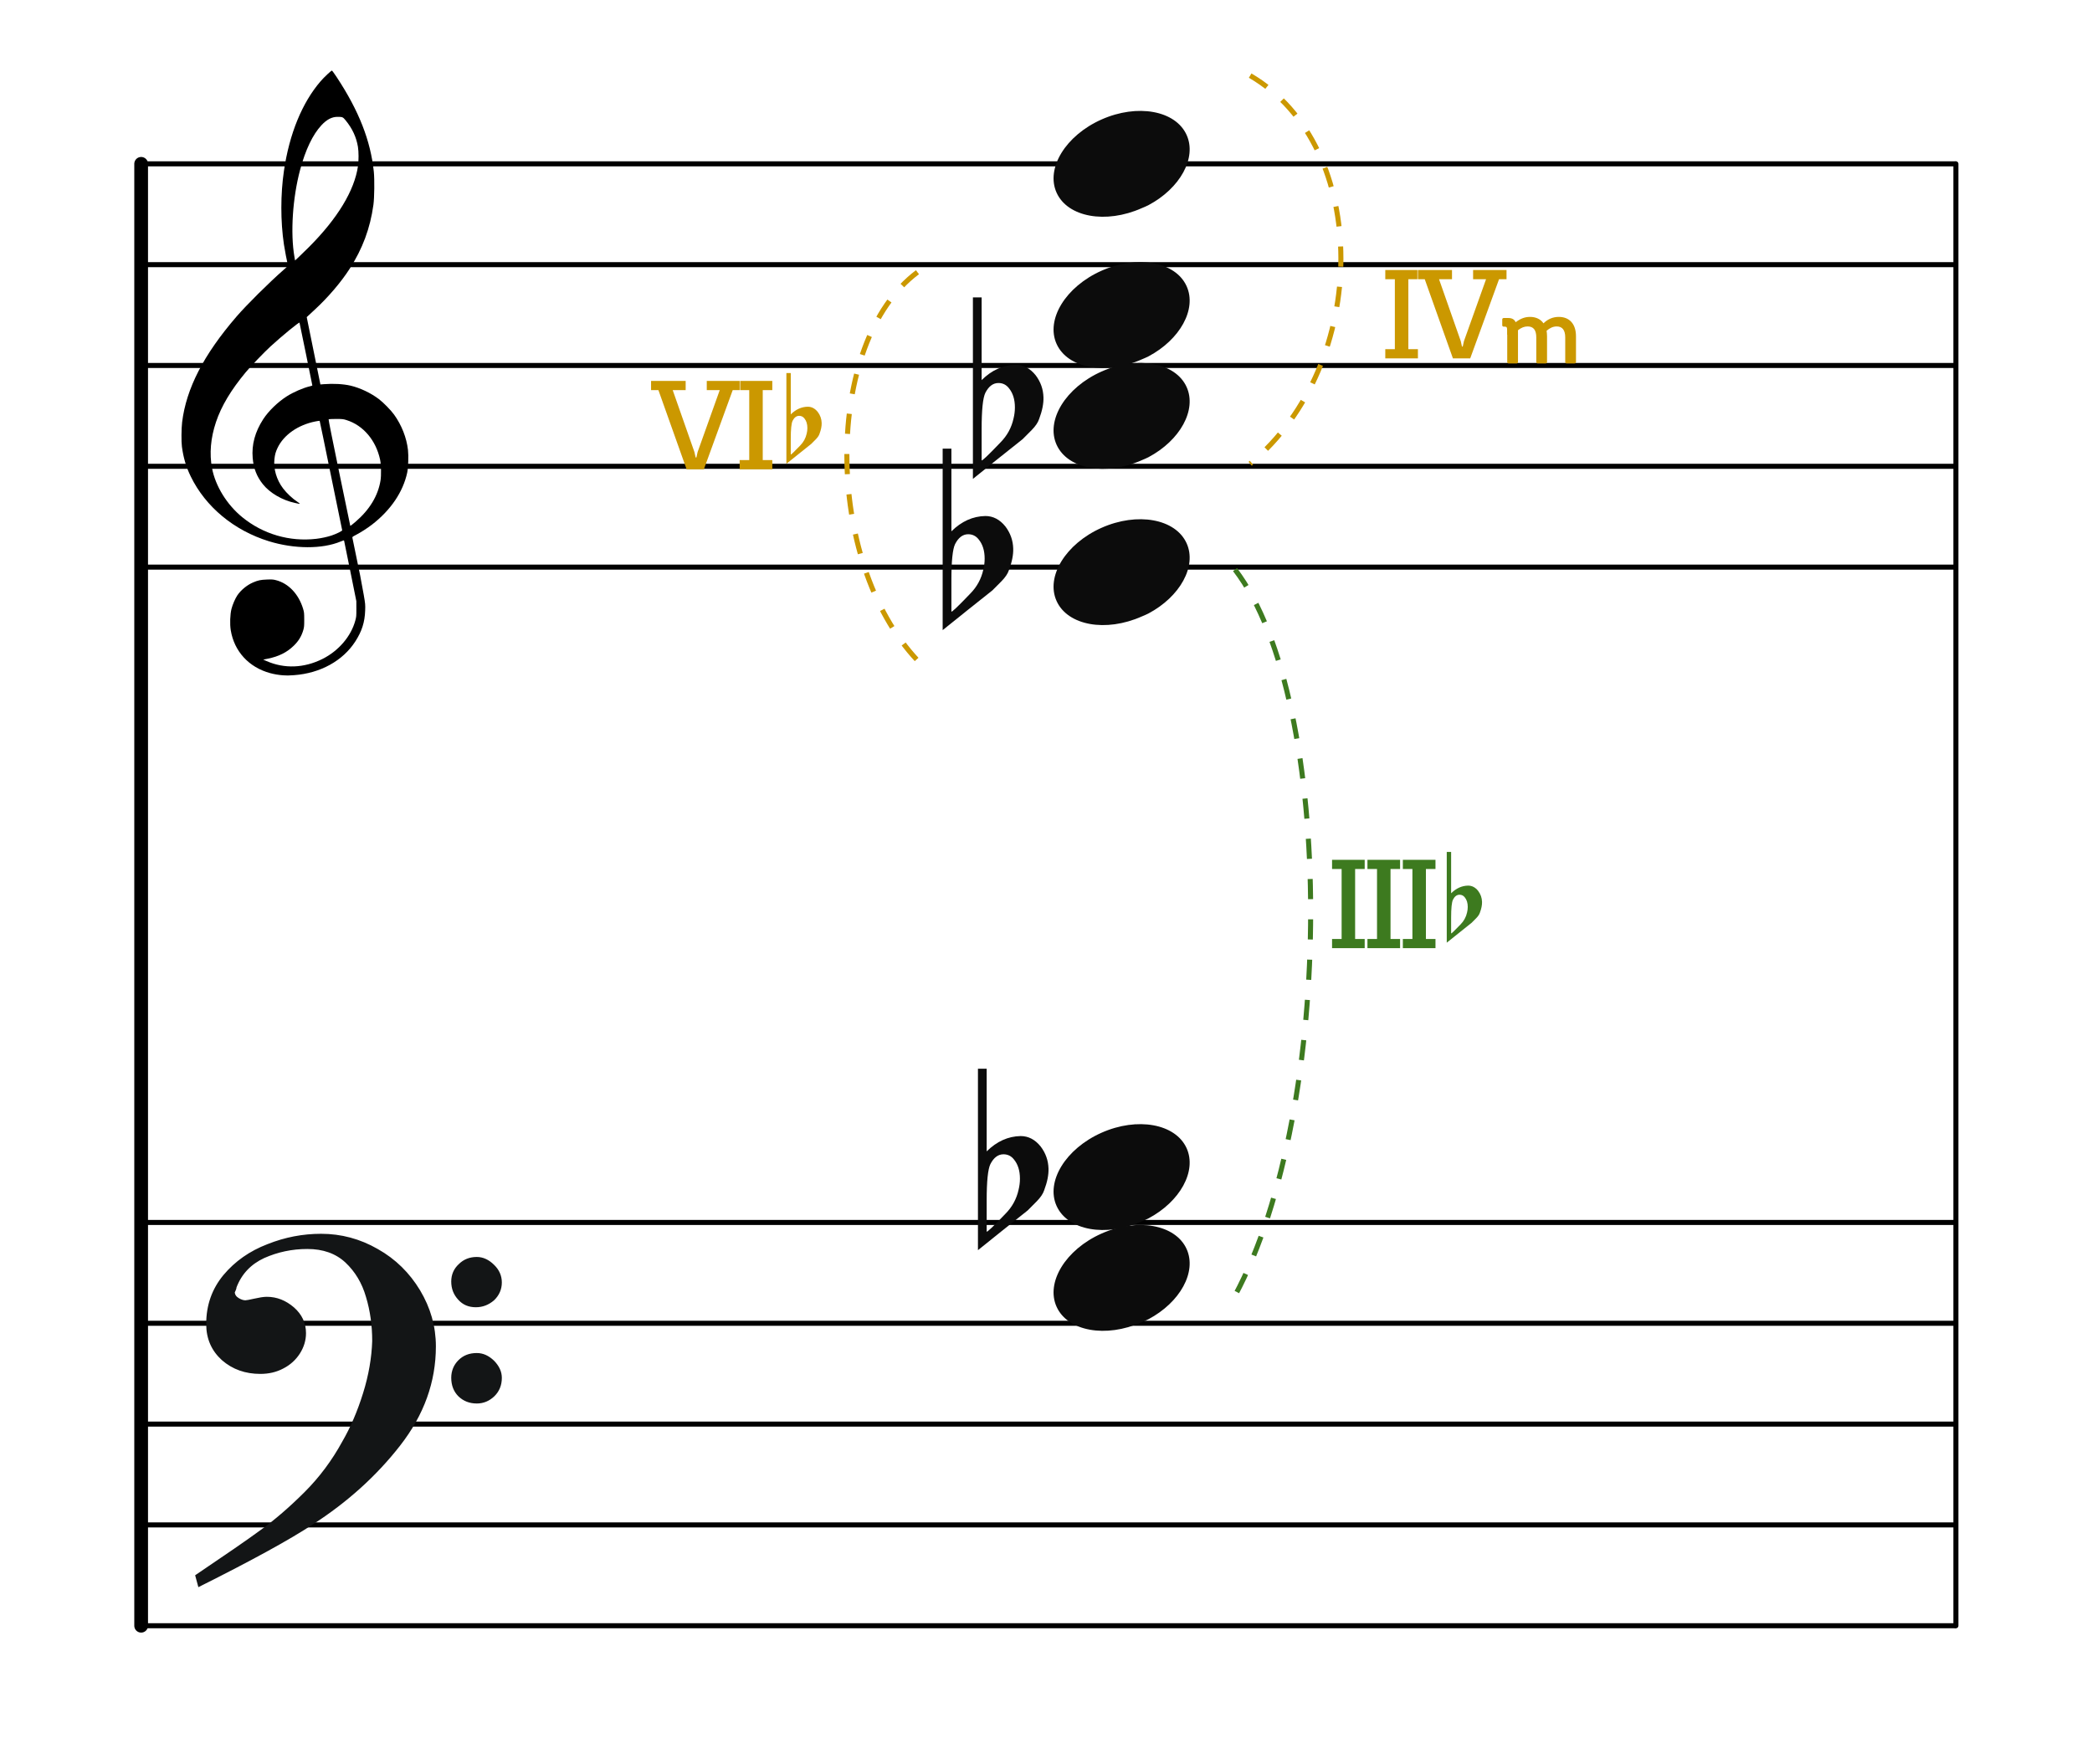 <?xml version="1.0" encoding="UTF-8"?>
<svg width="415px" height="350px" viewBox="0 0 415 350" version="1.1" xmlns="http://www.w3.org/2000/svg" xmlns:xlink="http://www.w3.org/1999/xlink">
    <title>M5-harmonize-cliche-creative-as</title>
    <g id="M5-harmonize-cliche-creative-as" stroke="none" stroke-width="1" fill="none" fill-rule="evenodd">
        <rect fill="#FFFFFF" x="0" y="0" width="415" height="350"></rect>
        <g id="五線譜" transform="translate(27, 232)" stroke="#000000">
            <line x1="0" y1="10.5" x2="361" y2="10.5" id="horizon"></line>
            <line x1="0" y1="30.5" x2="361" y2="30.5" id="horizon"></line>
            <line x1="0" y1="50.5" x2="361" y2="50.5" id="horizon"></line>
            <line x1="0" y1="70.5" x2="361" y2="70.5" id="horizon"></line>
            <line x1="0" y1="90.5" x2="361" y2="90.5" id="horizon"></line>
        </g>
        <g id="五線譜" transform="translate(27, 22)" stroke="#000000">
            <line x1="0" y1="10.5" x2="361" y2="10.5" id="horizon"></line>
            <line x1="0" y1="30.5" x2="361" y2="30.5" id="horizon"></line>
            <line x1="0" y1="50.5" x2="361" y2="50.5" id="horizon"></line>
            <line x1="0" y1="70.5" x2="361" y2="70.5" id="horizon"></line>
            <line x1="0" y1="90.5" x2="361" y2="90.5" id="horizon"></line>
        </g>
        <g id="F" transform="translate(39, 245)" fill="#131516" stroke="#131516" stroke-width="0.5">
            <path d="M0,67.596 C5.774,63.697 10.087,60.745 12.864,58.704 C15.642,56.7 18.566,54.186 21.563,51.198 C24.559,48.21 27.081,44.821 29.128,41.067 C30.736,38.298 32.125,35.091 33.258,31.447 C34.391,27.84 34.975,24.342 35.085,21.026 C35.085,17.928 34.683,14.977 33.842,12.207 C33.038,9.401 31.65,7.106 29.676,5.247 C27.703,3.425 25.144,2.514 21.965,2.514 C18.895,2.514 16.008,3.134 13.303,4.336 C10.635,5.575 8.735,7.543 7.675,10.312 C7.675,10.567 7.529,10.895 7.309,11.369 C7.382,11.952 7.675,12.389 8.223,12.717 C8.771,13.045 9.246,13.191 9.685,13.191 C9.904,13.191 10.525,13.082 11.476,12.863 C12.462,12.645 13.267,12.499 13.924,12.499 C15.861,12.499 17.579,13.191 19.151,14.539 C20.686,15.888 21.453,17.527 21.453,19.459 C21.453,20.843 21.051,22.155 20.283,23.358 C19.516,24.56 18.456,25.544 17.104,26.237 C15.752,26.965 14.253,27.293 12.645,27.293 C9.721,27.293 7.236,26.419 5.19,24.633 C3.18,22.811 2.156,20.516 2.156,17.637 C2.156,13.956 3.289,10.786 5.519,8.09 C7.784,5.393 10.635,3.389 14.144,2.041 C17.616,0.656 21.124,0 24.706,0 C28.616,0 32.344,0.984 35.816,2.988 C39.324,4.956 42.065,7.689 44.112,11.078 C46.159,14.503 47.219,18.147 47.219,22.082 C47.219,29.079 44.88,35.565 40.202,41.578 C35.524,47.59 29.749,52.801 22.842,57.247 C18.237,60.271 10.781,64.352 0.512,69.49 L0,67.596 Z M50.764,9.223 C50.764,7.912 51.239,6.818 52.189,5.944 C53.103,5.033 54.236,4.596 55.588,4.596 C56.757,4.596 57.854,5.106 58.84,6.09 C59.827,7.037 60.302,8.167 60.302,9.406 C60.302,10.717 59.791,11.847 58.84,12.758 C57.817,13.633 56.684,14.07 55.405,14.07 C54.053,14.07 52.956,13.633 52.079,12.649 C51.202,11.701 50.764,10.572 50.764,9.223 Z M50.764,28.318 C50.764,27.006 51.239,25.876 52.116,25.002 C53.029,24.091 54.162,23.654 55.588,23.654 C56.757,23.654 57.817,24.127 58.84,25.111 C59.791,26.095 60.302,27.152 60.302,28.318 C60.302,29.739 59.827,30.869 58.914,31.78 C57.963,32.691 56.867,33.164 55.588,33.164 C54.162,33.164 53.029,32.691 52.116,31.816 C51.239,30.941 50.764,29.775 50.764,28.318 Z" id="Shape"></path>
        </g>
        <path d="M56.162,133.963 C55.266,133.896 54.404,133.751 53.59,133.529 C49.375,132.385 46.455,129.207 45.775,125.019 C45.575,123.792 45.642,121.872 45.923,120.776 C46.137,119.937 46.656,118.738 47.074,118.113 C47.779,117.062 48.984,116.067 50.186,115.549 C51.174,115.121 51.706,115.008 52.952,114.964 C53.94,114.927 54.184,114.943 54.755,115.091 C57.243,115.73 59.258,117.863 60.132,120.784 C60.329,121.444 60.347,121.611 60.351,122.909 C60.354,124.141 60.333,124.398 60.178,124.946 C59.834,126.163 59.246,127.144 58.307,128.061 C56.932,129.409 55.321,130.218 53.146,130.658 L52.213,130.848 L52.875,131.136 C56.41,132.69 60.323,132.54 63.971,130.717 C67.164,129.123 69.633,126.238 70.482,123.11 C70.688,122.354 70.7,122.215 70.694,120.776 L70.688,119.247 L69.496,113.331 C68.841,110.077 68.287,107.355 68.266,107.281 C68.23,107.166 68.148,107.182 67.582,107.418 C63.926,108.945 58.394,108.925 53.345,107.368 C46.428,105.235 40.782,100.554 37.839,94.514 C36.921,92.627 36.385,90.824 36.088,88.619 C35.955,87.626 35.976,84.997 36.129,83.748 C36.949,77.066 40.398,70.366 46.901,62.82 C48.925,60.472 53.355,56.078 56.323,53.473 C57.113,52.781 57.146,52.737 57.085,52.513 C56.948,51.994 56.471,49.478 56.323,48.492 C55.64,43.894 55.641,38.555 56.327,33.883 C57.404,26.543 59.928,20.375 63.602,16.114 C64.272,15.336 65.69,14 65.845,14 C65.895,14 66.325,14.589 66.798,15.309 C71.195,21.971 73.521,27.905 74.157,34.07 C74.315,35.612 74.271,39.229 74.075,40.64 C73.431,45.296 71.928,49.337 69.35,53.34 C67.665,55.961 65.126,58.939 62.535,61.339 C61.944,61.888 61.321,62.465 61.152,62.623 L60.846,62.909 L62.203,69.585 L63.559,76.263 L64.231,76.211 C66.12,76.059 68.116,76.17 69.543,76.503 C71.442,76.949 73.58,77.966 75.179,79.183 C76.071,79.863 77.556,81.382 78.183,82.257 C79.682,84.347 80.66,86.839 80.933,89.258 C81.069,90.455 80.988,92.783 80.78,93.751 C79.957,97.583 77.521,101.186 73.81,104.057 C72.892,104.767 71.554,105.624 70.582,106.127 C69.924,106.468 69.867,106.514 69.91,106.692 C69.993,107.029 71.048,112.157 71.442,114.136 C71.649,115.175 71.967,116.896 72.15,117.96 C72.472,119.832 72.482,119.929 72.438,121.139 C72.36,123.439 71.782,125.237 70.478,127.256 C67.993,131.1 63.541,133.551 58.349,133.933 C57.252,134.013 56.899,134.019 56.162,133.963 Z M62.745,106.885 C63.722,106.77 64.959,106.504 65.761,106.234 C66.743,105.905 67.928,105.32 67.881,105.187 C67.859,105.128 66.855,100.232 65.649,94.304 C64.443,88.377 63.437,83.508 63.413,83.484 C63.39,83.46 62.989,83.516 62.523,83.611 C59.107,84.303 56.304,86.262 55.076,88.816 C54.689,89.621 54.541,90.148 54.441,91.068 C54.229,93.023 54.858,95.17 56.144,96.872 C56.893,97.865 58.034,98.926 59.081,99.606 C59.482,99.866 59.559,99.994 59.278,99.933 C59.18,99.913 58.836,99.838 58.514,99.77 C55.981,99.223 53.532,97.79 52.143,96.047 C50.923,94.514 50.304,92.92 50.127,90.848 C49.901,88.207 50.593,85.661 52.211,83.165 C53.256,81.553 55.06,79.798 56.867,78.636 C58.176,77.793 60.16,76.933 61.512,76.622 C61.759,76.566 61.961,76.493 61.961,76.463 C61.961,76.376 59.457,64.124 59.415,64.007 C59.354,63.835 55.96,66.619 53.673,68.714 C52.412,69.87 49.728,72.664 48.754,73.836 C45.813,77.373 43.913,80.555 42.85,83.716 C41.782,86.904 41.516,89.972 42.062,92.876 C42.726,96.406 45.003,100.1 48.048,102.588 C52.184,105.965 57.451,107.505 62.745,106.885 Z M70.505,103.528 C73.324,101.107 74.992,98.353 75.485,95.313 C75.651,94.294 75.607,92.145 75.405,91.195 C74.58,87.346 72.061,84.374 68.741,83.333 C68.087,83.127 67.936,83.111 66.647,83.109 C65.83,83.109 65.23,83.139 65.189,83.187 C65.148,83.234 65.991,87.463 67.301,93.771 C68.5,99.548 69.482,104.285 69.484,104.299 C69.492,104.363 69.835,104.103 70.505,103.528 Z M61.284,49.016 C66.959,43.335 70.313,37.803 71.012,32.963 C71.169,31.873 71.167,30.096 71.006,29.127 C70.684,27.195 69.896,25.498 68.556,23.862 C68.024,23.212 67.944,23.178 66.938,23.18 C65.83,23.182 64.822,23.708 63.777,24.83 C62.044,26.684 60.596,29.715 59.529,33.707 C58.046,39.266 57.59,46.218 58.404,50.927 L58.531,51.671 L59.325,50.927 C59.761,50.517 60.641,49.658 61.284,49.016 Z" id="G-Clef" fill="#000000"></path>
        <line x1="-117" y1="177.5" x2="173" y2="177.5" id="bar" stroke="#000000" stroke-width="2.722" stroke-linecap="round" stroke-linejoin="round" transform="translate(28, 177.5) rotate(90) translate(-28, -177.5) "></line>
        <line x1="243" y1="177.5" x2="533" y2="177.5" id="bar" stroke="#000000" stroke-linecap="round" stroke-linejoin="round" transform="translate(388, 177.5) rotate(90) translate(-388, -177.5) "></line>
        <g id="Note" transform="translate(208, 243)" fill="#0C0C0C" fill-rule="nonzero">
            <path d="M9.193,2.294 C2.898,5.636 -0.455,11.685 1.608,16.236 C3.808,21.091 11.371,22.461 18.488,19.295 C25.606,16.129 29.595,9.618 27.395,4.764 C25.195,-0.091 17.631,-1.461 10.515,1.705 C10.07,1.903 9.612,2.07 9.193,2.294 Z" id="note" transform="translate(14.5, 10.5) rotate(-180) translate(-14.5, -10.5) "></path>
        </g>
        <g id="Note" transform="translate(208, 223)" fill="#0C0C0C" fill-rule="nonzero">
            <path d="M9.193,2.294 C2.898,5.636 -0.455,11.685 1.608,16.236 C3.808,21.091 11.371,22.461 18.488,19.295 C25.606,16.129 29.595,9.618 27.395,4.764 C25.195,-0.091 17.631,-1.461 10.515,1.705 C10.07,1.903 9.612,2.07 9.193,2.294 Z" id="note" transform="translate(14.5, 10.5) rotate(-180) translate(-14.5, -10.5) "></path>
        </g>
        <g id="Note" transform="translate(208, 103)" fill="#0C0C0C" fill-rule="nonzero">
            <path d="M9.193,2.294 C2.898,5.636 -0.455,11.685 1.608,16.236 C3.808,21.091 11.371,22.461 18.488,19.295 C25.606,16.129 29.595,9.618 27.395,4.764 C25.195,-0.091 17.631,-1.461 10.515,1.705 C10.07,1.903 9.612,2.07 9.193,2.294 Z" id="note" transform="translate(14.5, 10.5) rotate(-180) translate(-14.5, -10.5) "></path>
        </g>
        <g id="Note" transform="translate(208, 22)" fill="#0C0C0C" fill-rule="nonzero">
            <path d="M9.193,2.294 C2.898,5.636 -0.455,11.685 1.608,16.236 C3.808,21.091 11.371,22.461 18.488,19.295 C25.606,16.129 29.595,9.618 27.395,4.764 C25.195,-0.091 17.631,-1.461 10.515,1.705 C10.07,1.903 9.612,2.07 9.193,2.294 Z" id="note" transform="translate(14.5, 10.5) rotate(-180) translate(-14.5, -10.5) "></path>
        </g>
        <g id="Note" transform="translate(208, 52)" fill="#0C0C0C" fill-rule="nonzero">
            <path d="M9.193,2.294 C2.898,5.636 -0.455,11.685 1.608,16.236 C3.808,21.091 11.371,22.461 18.488,19.295 C25.606,16.129 29.595,9.618 27.395,4.764 C25.195,-0.091 17.631,-1.461 10.515,1.705 C10.07,1.903 9.612,2.07 9.193,2.294 Z" id="note" transform="translate(14.5, 10.5) rotate(-180) translate(-14.5, -10.5) "></path>
        </g>
        <g id="Note" transform="translate(208, 72)" fill="#0C0C0C" fill-rule="nonzero">
            <path d="M9.193,2.294 C2.898,5.636 -0.455,11.685 1.608,16.236 C3.808,21.091 11.371,22.461 18.488,19.295 C25.606,16.129 29.595,9.618 27.395,4.764 C25.195,-0.091 17.631,-1.461 10.515,1.705 C10.07,1.903 9.612,2.07 9.193,2.294 Z" id="note" transform="translate(14.5, 10.5) rotate(-180) translate(-14.5, -10.5) "></path>
        </g>
        <g id="flat" transform="translate(187, 89)" fill="#0C0C0C" fill-rule="nonzero">
            <path d="M1.733,11.772 C1.733,11.772 1.733,13.314 1.733,16.4 C3.732,14.423 5.976,13.411 8.464,13.362 C10.019,13.362 11.352,14.062 12.463,15.46 C13.44,16.762 13.951,18.208 13.996,19.8 C14.04,21.053 13.751,22.499 13.129,24.139 C12.907,24.814 12.418,25.537 11.663,26.308 C11.085,26.888 10.486,27.49 9.863,28.117 C6.576,30.72 3.288,33.348 0,36 L0,0 L1.733,0 L1.733,11.772 Z M7.131,17.991 C6.598,17.316 5.91,16.979 5.065,16.979 C3.999,16.979 3.133,17.629 2.466,18.931 C1.977,19.944 1.733,22.331 1.733,26.091 L1.733,32.312 C1.777,32.504 3.022,31.323 5.465,28.767 C6.798,27.418 7.665,25.826 8.064,23.994 C8.242,23.271 8.331,22.548 8.331,21.824 C8.331,20.233 7.931,18.956 7.131,17.991"></path>
        </g>
        <g id="flat" transform="translate(194, 212)" fill="#0C0C0C" fill-rule="nonzero">
            <path d="M1.733,11.772 C1.733,11.772 1.733,13.314 1.733,16.4 C3.732,14.423 5.976,13.411 8.464,13.362 C10.019,13.362 11.352,14.062 12.463,15.46 C13.44,16.762 13.951,18.208 13.996,19.8 C14.04,21.053 13.751,22.499 13.129,24.139 C12.907,24.814 12.418,25.537 11.663,26.308 C11.085,26.888 10.486,27.49 9.863,28.117 C6.576,30.72 3.288,33.348 0,36 L0,0 L1.733,0 L1.733,11.772 Z M7.131,17.991 C6.598,17.316 5.91,16.979 5.065,16.979 C3.999,16.979 3.133,17.629 2.466,18.931 C1.977,19.944 1.733,22.331 1.733,26.091 L1.733,32.312 C1.777,32.504 3.022,31.323 5.465,28.767 C6.798,27.418 7.665,25.826 8.064,23.994 C8.242,23.271 8.331,22.548 8.331,21.824 C8.331,20.233 7.931,18.956 7.131,17.991"></path>
        </g>
        <g id="flat" transform="translate(193, 59)" fill="#0C0C0C" fill-rule="nonzero">
            <path d="M1.733,11.772 C1.733,11.772 1.733,13.314 1.733,16.4 C3.732,14.423 5.976,13.411 8.464,13.362 C10.019,13.362 11.352,14.062 12.463,15.46 C13.44,16.762 13.951,18.208 13.996,19.8 C14.04,21.053 13.751,22.499 13.129,24.139 C12.907,24.814 12.418,25.537 11.663,26.308 C11.085,26.888 10.486,27.49 9.863,28.117 C6.576,30.72 3.288,33.348 0,36 L0,0 L1.733,0 L1.733,11.772 Z M7.131,17.991 C6.598,17.316 5.91,16.979 5.065,16.979 C3.999,16.979 3.133,17.629 2.466,18.931 C1.977,19.944 1.733,22.331 1.733,26.091 L1.733,32.312 C1.777,32.504 3.022,31.323 5.465,28.767 C6.798,27.418 7.665,25.826 8.064,23.994 C8.242,23.271 8.331,22.548 8.331,21.824 C8.331,20.233 7.931,18.956 7.131,17.991"></path>
        </g>
        <path d="M245,113 C265,139.143 265,219.839 245,257" id="Path-19" stroke="#3D7A1F" stroke-dasharray="4,4"></path>
        <path d="M168,54 C186.667,67.979 186.667,111.129 168,131" id="Path-19" stroke="#CB9800" stroke-dasharray="4,4" transform="translate(175, 92.5) scale(-1, 1) translate(-175, -92.5) "></path>
        <path d="M248,15 C272,28.979 272,72.129 248,92" id="Path-19" stroke="#CB9800" stroke-dasharray="4,4"></path>
        <g id="CN-Root" transform="translate(253, 158)" fill="#3D7A1F">
            <path d="M17.721,30.088 L17.721,28.268 L15.823,28.268 L15.823,14.384 L17.721,14.384 L17.721,12.564 L11.247,12.564 L11.247,14.384 L13.145,14.384 L13.145,28.268 L11.247,28.268 L11.247,30.088 L17.721,30.088 Z M24.742,30.088 L24.742,28.268 L22.844,28.268 L22.844,14.384 L24.742,14.384 L24.742,12.564 L18.268,12.564 L18.268,14.384 L20.166,14.384 L20.166,28.268 L18.268,28.268 L18.268,30.088 L24.742,30.088 Z M31.763,30.088 L31.763,28.268 L29.865,28.268 L29.865,14.384 L31.763,14.384 L31.763,12.564 L25.289,12.564 L25.289,14.384 L27.187,14.384 L27.187,28.268 L25.289,28.268 L25.289,30.088 L31.763,30.088 Z" id="Combined-Shape"></path>
        </g>
        <g id="flat" transform="translate(287, 169)" fill="#3D7A1F">
            <path d="M0.867,5.886 C0.867,5.886 0.867,6.657 0.867,8.2 C1.866,7.212 2.988,6.705 4.232,6.681 C5.01,6.681 5.676,7.031 6.231,7.73 C6.72,8.381 6.975,9.104 6.998,9.9 C7.02,10.527 6.875,11.25 6.565,12.069 C6.453,12.407 6.209,12.769 5.831,13.154 C5.543,13.444 5.243,13.745 4.932,14.058 C3.288,15.36 1.644,16.674 0,18 L0,0 L0.867,0 L0.867,5.886 Z M3.566,8.996 C3.299,8.658 2.955,8.489 2.533,8.489 C1.999,8.489 1.566,8.815 1.233,9.466 C0.989,9.972 0.867,11.165 0.867,13.046 L0.867,16.156 C0.889,16.252 1.511,15.662 2.732,14.384 C3.399,13.709 3.832,12.913 4.032,11.997 C4.121,11.636 4.165,11.274 4.165,10.912 C4.165,10.117 3.966,9.478 3.566,8.996"></path>
        </g>
        <g id="CN-Root" transform="translate(120, 63)" fill="#CB9800">
            <path d="M19.633,30.088 L25.353,14.384 L26.835,14.384 L26.835,12.564 L20.205,12.564 L20.205,14.384 L22.779,14.384 L18.385,26.682 L18.151,27.748 L17.995,27.748 L17.761,26.682 L13.445,14.384 L16.019,14.384 L16.019,12.564 L9.155,12.564 L9.155,14.384 L10.611,14.384 L16.201,30.088 L19.633,30.088 Z M33.206,30.088 L33.206,28.268 L31.308,28.268 L31.308,14.384 L33.206,14.384 L33.206,12.564 L26.732,12.564 L26.732,14.384 L28.63,14.384 L28.63,28.268 L26.732,28.268 L26.732,30.088 L33.206,30.088 Z" id="Combined-Shape"></path>
        </g>
        <g id="flat" transform="translate(156, 74)" fill="#CB9800">
            <path d="M0.867,5.886 C0.867,5.886 0.867,6.657 0.867,8.2 C1.866,7.212 2.988,6.705 4.232,6.681 C5.01,6.681 5.676,7.031 6.231,7.73 C6.72,8.381 6.975,9.104 6.998,9.9 C7.02,10.527 6.875,11.25 6.565,12.069 C6.453,12.407 6.209,12.769 5.831,13.154 C5.543,13.444 5.243,13.745 4.932,14.058 C3.288,15.36 1.644,16.674 0,18 L0,0 L0.867,0 L0.867,5.886 Z M3.566,8.996 C3.299,8.658 2.955,8.489 2.533,8.489 C1.999,8.489 1.566,8.815 1.233,9.466 C0.989,9.972 0.867,11.165 0.867,13.046 L0.867,16.156 C0.889,16.252 1.511,15.662 2.732,14.384 C3.399,13.709 3.832,12.913 4.032,11.997 C4.121,11.636 4.165,11.274 4.165,10.912 C4.165,10.117 3.966,9.478 3.566,8.996"></path>
        </g>
        <g id="CN-Root" transform="translate(265, 41)" fill="#CB9800">
            <path d="M16.279,30.088 L16.279,28.268 L14.381,28.268 L14.381,14.384 L16.279,14.384 L16.279,12.564 L9.805,12.564 L9.805,14.384 L11.703,14.384 L11.703,28.268 L9.805,28.268 L9.805,30.088 L16.279,30.088 Z M26.654,30.088 L32.374,14.384 L33.856,14.384 L33.856,12.564 L27.226,12.564 L27.226,14.384 L29.8,14.384 L25.406,26.682 L25.172,27.748 L25.016,27.748 L24.782,26.682 L20.466,14.384 L23.04,14.384 L23.04,12.564 L16.176,12.564 L16.176,14.384 L17.632,14.384 L23.222,30.088 L26.654,30.088 Z" id="Combined-Shape"></path>
        </g>
        <g id="CN-m7" transform="translate(293, 42)" fill="#CB9800">
            <path d="M7.822,30.104 C8.02,30.104 8.13,29.994 8.13,29.796 L8.13,23.504 C8.812,22.976 9.406,22.756 10.044,22.756 C11.21,22.756 11.76,23.482 11.76,24.934 L11.76,29.796 C11.76,29.994 11.892,30.104 12.068,30.104 L13.586,30.104 C13.784,30.104 13.894,29.994 13.894,29.796 L13.894,24.714 C13.894,24.318 13.85,23.944 13.806,23.614 C14.422,23.064 15.104,22.756 15.808,22.756 C16.93,22.756 17.502,23.482 17.502,24.934 L17.502,29.796 C17.502,29.994 17.612,30.104 17.81,30.104 L19.328,30.104 C19.526,30.104 19.636,29.994 19.636,29.796 L19.636,24.714 C19.636,22.184 18.272,20.864 16.226,20.864 C15.06,20.864 14.026,21.304 13.19,22.14 C12.618,21.304 11.672,20.864 10.528,20.864 C9.494,20.864 8.636,21.194 7.668,21.92 C7.426,21.37 6.964,21.084 6.216,21.084 L5.314,21.084 C5.116,21.084 5.006,21.194 5.006,21.392 L5.006,22.492 C5.006,22.69 5.116,22.8 5.314,22.8 L5.556,22.8 C5.93,22.8 5.974,22.998 5.974,23.526 L5.974,24.384 L5.996,24.384 L5.996,29.796 C5.996,29.994 6.084,30.104 6.304,30.104 L7.822,30.104 Z" id="Combined-Shape"></path>
        </g>
    </g>
</svg>